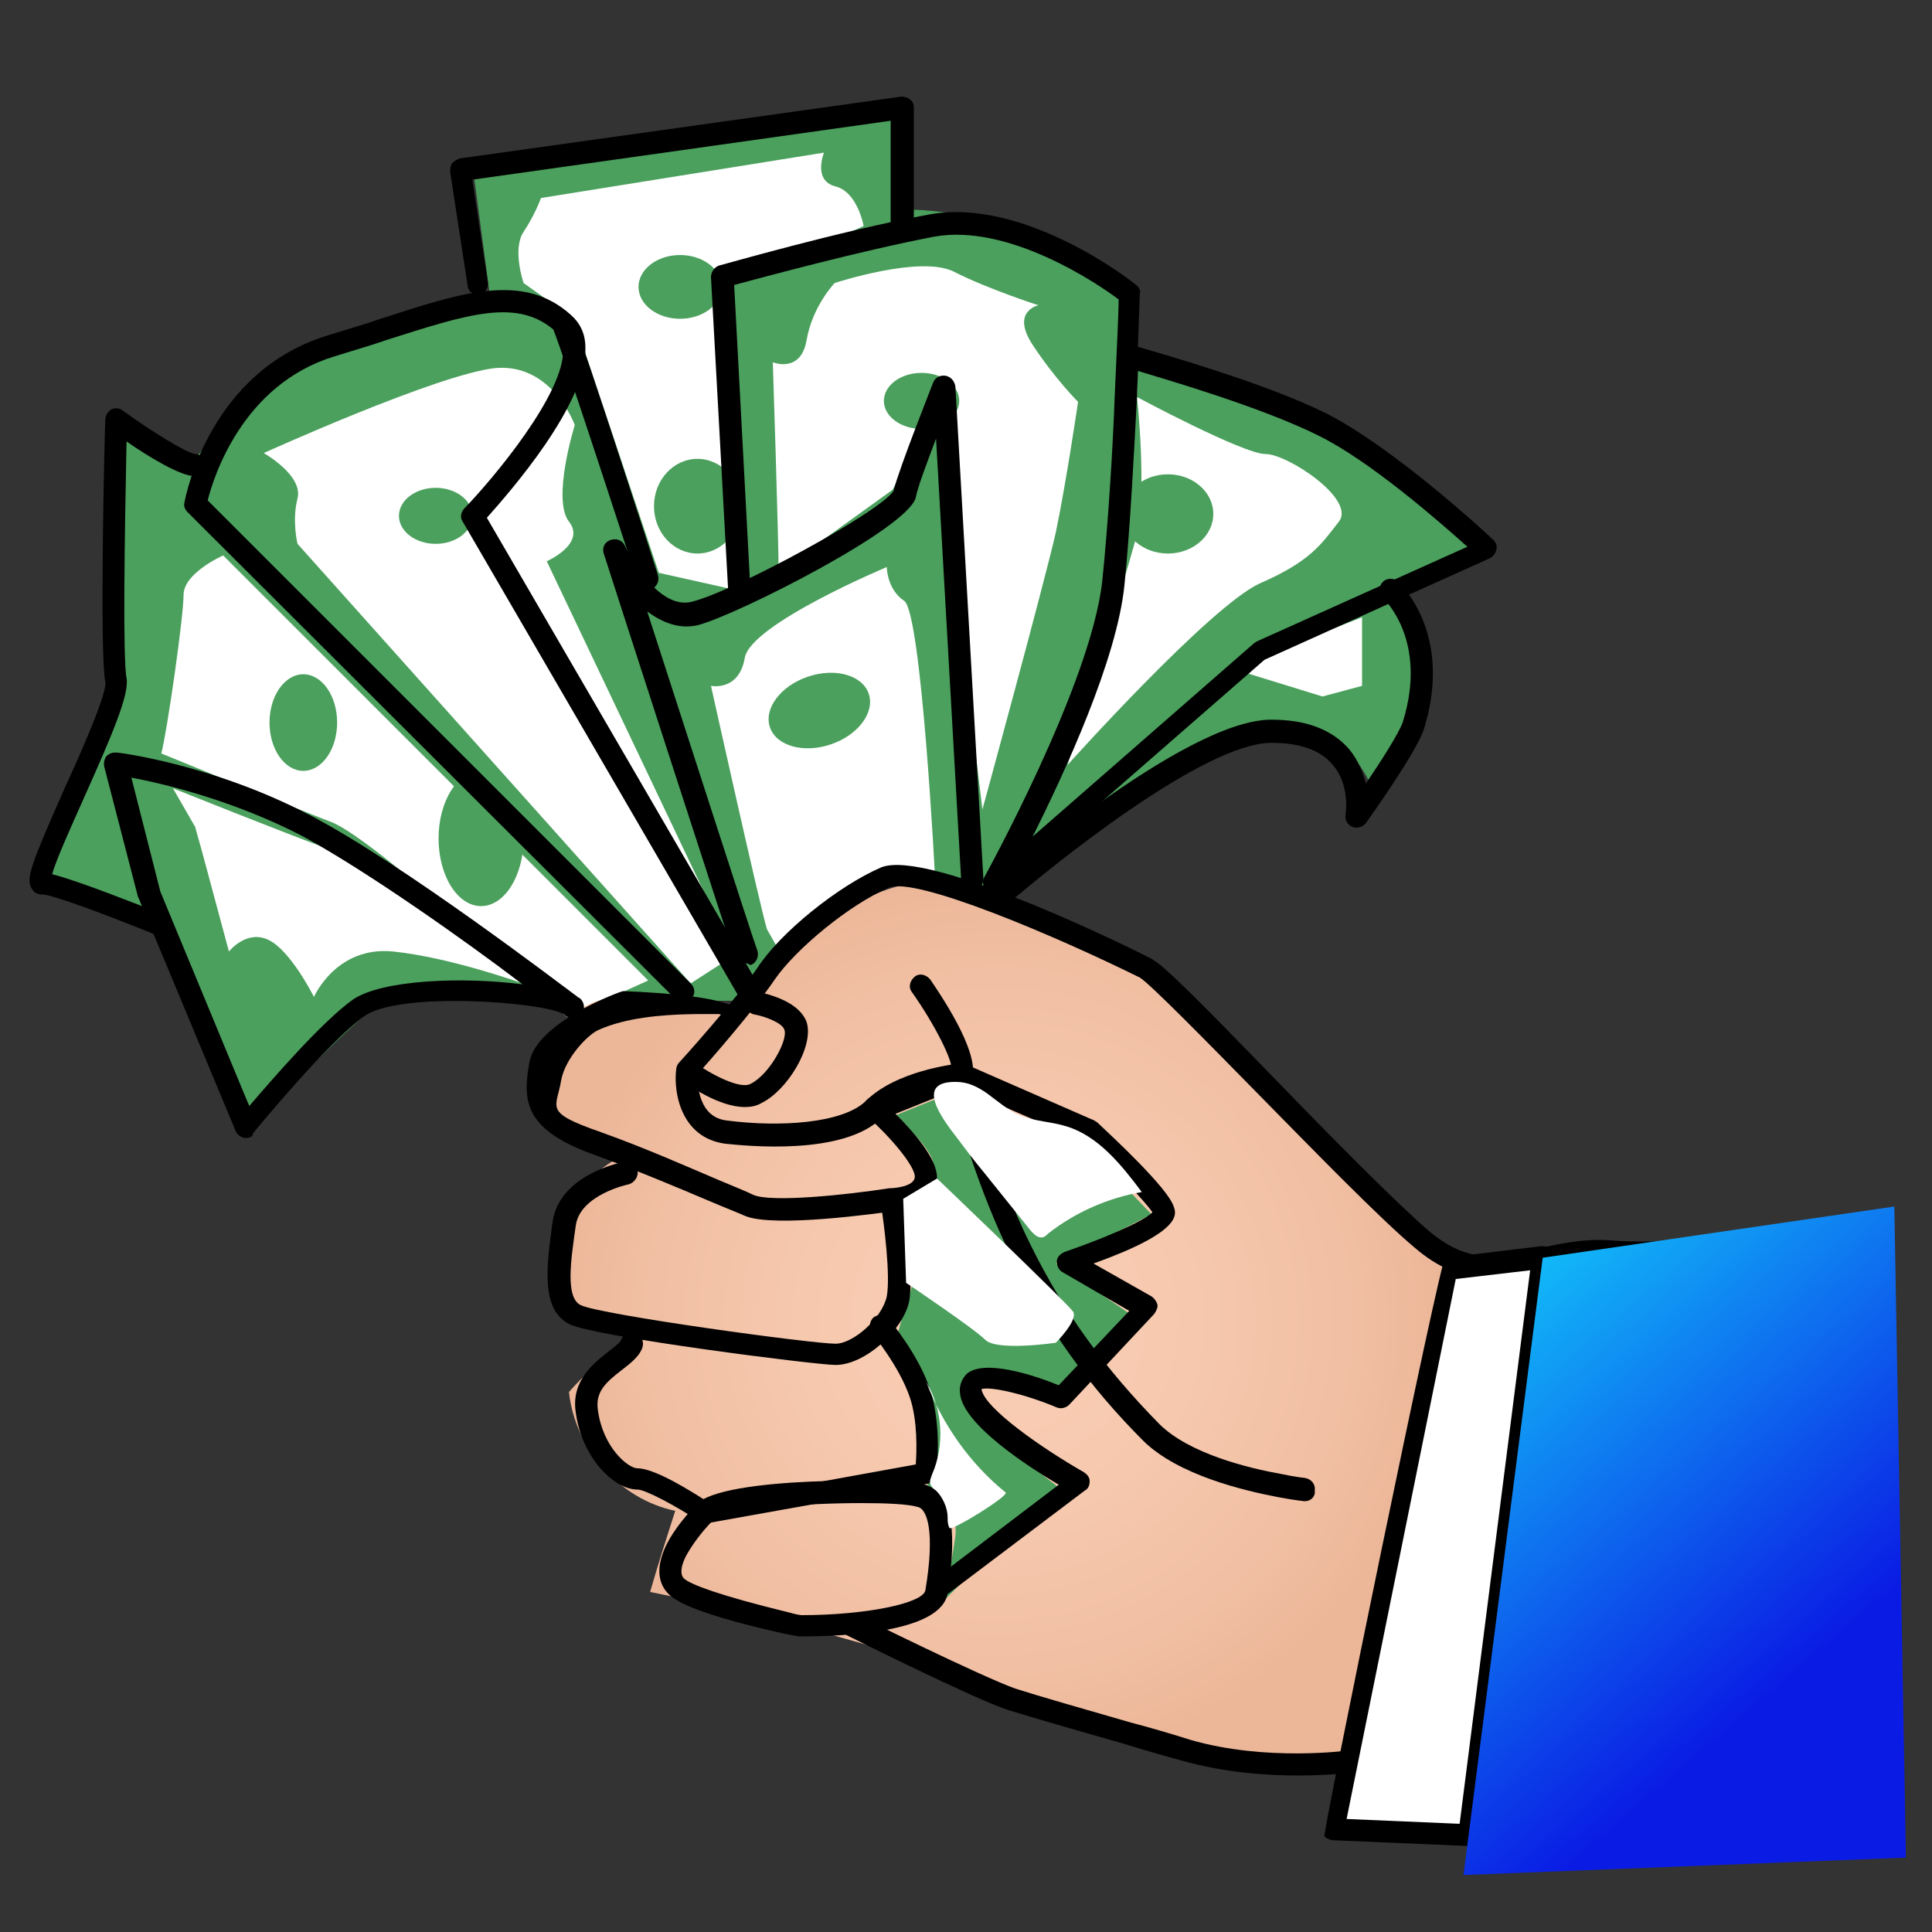 <?xml version="1.0" encoding="utf-8"?>
<!-- Generator: Adobe Illustrator 23.0.2, SVG Export Plug-In . SVG Version: 6.00 Build 0)  -->
<svg version="1.1" id="Слой_1" xmlns="http://www.w3.org/2000/svg" xmlns:xlink="http://www.w3.org/1999/xlink" x="0px" y="0px"
	 viewBox="0 0 200 200" style="enable-background:new 0 0 200 200;" xml:space="preserve">
<rect x="0" y="0" width="200" height="200" fill="#333333" stroke="none"/>
<style type="text/css">
	.st0{fill:#4BA05D;}
	.st1{fill:#FFFFFF;}
	.st2{fill:url(#SVGID_1_);}
	.st3{fill:url(#SVGID_2_);}
</style>
<g>
	<path class="st0" d="M58.3,103.8c0,0-14.1-3.5-18.2-0.6c-4.1,2.9-13.5,12.9-13.5,12.9L16.1,94.4L3.8,90.9c0,0,5.9-12.9,7-16.4
		s0.6-13.5,0.6-16.4c0-2.9,1.2-15.2,1.2-15.2l7,5.3l8.8-10.6l14.1-5.3l8.2-1.8L48.9,17l44.6-6.4l0.6,11.1c0,0,4.1,0,8.2,1.2
		c4.1,1.2,14.7,7.6,14.7,7.6v7c0,0,16.4,3.5,21.1,7c4.7,3.5,15.8,12.3,15.8,12.3l-8.8,4.1c0,0,2.3,5.3,1.8,8.8
		c-0.6,3.5-4.7,12.3-4.7,12.3s-1.8-5.3-5.9-5.9c-4.1-0.6-14.1,2.3-14.1,2.3l-17.6,14.1l-12.3-1.8l-15.8,12.9H58.3z"/>
	<path class="st1" d="M27.3,46.9c0,0,4.1,2.3,3.5,4.7c-0.6,2.3,0,4.7,0,4.7l40.7,45.5l4.5-2.9L56.6,58.1c0,0,4.1-1.8,2.3-4.1
		s0.6-10,0.6-10s-2.3-6.4-8.2-5.9C45.4,38.7,27.3,46.9,27.3,46.9z"/>
	<path class="st1" d="M80.6,59.2c0-3.5-0.6-21.7-0.6-21.7s2.9,1.2,3.5-2.3s2.9-5.9,2.9-5.9s8.8-2.9,12.3-1.2
		c3.5,1.8,8.8,3.5,8.8,3.5s-2.9,0.6-0.6,4.1c2.3,3.5,4.7,5.9,4.7,5.9s-1.2,8.2-2.3,13.5c-1.2,5.3-7.6,28.7-7.6,28.7
		S96,36.7,96.5,39.5s-4.1,11.2-4.1,11.2L80.6,59.2z"/>
	<path class="st1" d="M110.5,79.2c0,0,14.7-16.4,19.9-18.8c5.3-2.3,6.4-4.1,8.2-6.4c1.8-2.3-5.3-7-7.6-7s-13.3-5.9-13.3-5.9
		s1.1,9.8-0.1,14.6C116.3,60.5,110.5,79.2,110.5,79.2"/>
	<path class="st1" d="M54.2,29.3c0,0-1.2-3.5,0-5.3c1.2-1.8,1.8-3.5,1.8-3.5l29.3-4.7c0,0-1.2,2.9,1.2,3.5c2.3,0.6,2.9,4.1,2.9,4.1
		l-13.5,6.1l1.7,31.9l-9.4-2.1L59.4,33L54.2,29.3"/>
	<path class="st1" d="M16.7,78c0.6-2.3,2.3-14.1,2.3-16.4s4.1-4.1,4.1-4.1l44,44l-8.4,3.8c0,0-19.7-18.4-24.4-20.2S16.7,78,16.7,78"
		/>
	<path class="st1" d="M20.2,85.6l0.7,2.5l2.8,10.4c0,0,1.8-2.3,4.1-1.2s4.7,5.9,4.7,5.9s2.3-5.3,8.2-4.7c5.9,0.6,13.4,3.3,13.4,3.3
		S39,89.7,34.3,88s-16.4-6.4-16.4-6.4L20.2,85.6z"/>
	<polyline class="st1" points="127.5,69.2 136.9,72.1 141,71 141,63.9 127.5,69.2 	"/>
	<path class="st1" d="M79.4,96.2C78.8,94.4,73.6,71,73.6,71s2.9,0.6,3.5-2.9c0.6-3.5,14.7-9.4,14.7-9.4s0,2.3,1.8,3.5
		c1.8,1.2,3.2,28.7,3.2,28.7s-5.5-0.5-7.3,0.6c-1.8,1.2-8.8,7-8.8,7L79.4,96.2z"/>
	<ellipse class="st0" cx="45.1" cy="53.4" rx="3.8" ry="2.9"/>
	<ellipse class="st0" cx="31.4" cy="74.8" rx="3.5" ry="5"/>
	<ellipse class="st0" cx="49.8" cy="86.8" rx="4.4" ry="7"/>
	<ellipse transform="matrix(0.947 -0.321 0.321 0.947 -19.113 31.076)" class="st0" cx="84.8" cy="73.6" rx="5.4" ry="3.7"/>
	<ellipse class="st0" cx="70.4" cy="29.7" rx="4.3" ry="3.3"/>
	<ellipse class="st0" cx="72.2" cy="52.4" rx="4.5" ry="4.9"/>
	<ellipse class="st0" cx="120.9" cy="53.2" rx="4.7" ry="4.1"/>
	<ellipse class="st0" cx="95.4" cy="41.5" rx="3.9" ry="2.9"/>
	<g>
		<radialGradient id="SVGID_1_" cx="103.346" cy="136.752" r="46.624" gradientUnits="userSpaceOnUse">
			<stop  offset="0" style="stop-color:#F9CEB5"/>
			<stop  offset="0.364" style="stop-color:#F7CAB0"/>
			<stop  offset="0.776" style="stop-color:#F1BFA3"/>
			<stop  offset="1" style="stop-color:#ECB698"/>
		</radialGradient>
		<path class="st2" d="M110.6,95.7c-4.6-2.7-9.8-5-15.2-4.4c-7.9,0.8-13.8,7.5-18.8,13.7c-2,2.5-4,5-6,7.4c0.4-0.8,4.1-6.2,4.5-7
			c-3.1-2.4-8.2-2.2-12.1-2s-8.7,6.5-6.9,10c2.6,5,6.3,6.3,8.3,6.3c-5.7,2.6-8.5,10.2-5.9,15.9c2.6,0.9,5.1,1.8,7.7,2.8
			c-2.8,1.4-5.3,3.4-7.3,5.7c0.6,5.8,5.2,11.1,11,12.3c-0.9,2.8-1.8,5.6-2.6,8.4c14.6,2.9,28.9,7,42.8,12.3
			c8.9,3.4,19.6,4.7,29.1,5.2c2.6-10.2,3.4-17.7,6.1-27.8c1.8-7,8.4-16.3,4.5-23.2c-3.1-5.5-12.5-13.2-17-17.8
			C126.1,106.8,118.9,100.5,110.6,95.7z"/>
		<path class="st0" d="M93.5,124.1l0,6.9c0,0,2.1-1.2,0.5,3.5c-0.9,2.7-1.3,4.5-1.3,4.5s3.9,3.9,3.5,6.3s-0.2,8.4-0.2,8.4
			s3.3,2.2,2.9,5.3c-0.4,3.1-1.3,6.8-1.3,6.8l11.9-11.9c0,0-7.2-5.4-8.8-7.8c-1.6-2.3,0.5-4.3,0.5-4.3l8.3,1.8l7.3-7.7l-7.5-5.1
			l9.9-5.1l-7-7.3l-12.9-5.6l-6.7,2.7c0,0,4.5,3.7,4,5.5c-1.2,4.5-2.6,5.3-2.6,5.3"/>
		<path d="M135.1,155.4c0,0-0.1,0-0.1,0c0,0-1-0.1-2.6-0.4c-3.7-0.7-10.4-2.3-14-5.8c-5.7-5.7-10-11.7-13.7-19.1
			c-3.4-6.8-5.6-14.6-6.3-17.4c-1.7,0.3-5.2,1.1-7.1,3c-4,4-14.2,2.9-16.2,2.7c-4.6-0.6-5.4-5.3-5.1-7.7c0-0.2,0.1-0.5,0.3-0.7
			c0.1-0.1,5.8-6.4,8.1-9.8c2.4-3.7,8.4-8.5,12.8-10.4c4.8-2,25.6,8.2,27.9,9.4c1.3,0.6,5.4,4.8,12.5,12.1
			c6,6.2,12.9,13.2,16.4,16.2c4.1,3.4,7.1,2.7,11,1.8c2.2-0.5,4.8-1.1,7.7-0.9c7.4,0.6,22.5-1.2,22.6-1.2c0.6-0.1,1.2,0.4,1.3,1
			c0.1,0.6-0.4,1.2-1,1.3c-0.6,0.1-15.4,1.8-23.1,1.2c-2.6-0.2-4.8,0.3-7,0.8c-4,0.9-8.1,1.9-13-2.3c-3.6-3-10.5-10.1-16.6-16.3
			c-5.1-5.2-10.9-11.1-11.9-11.7c-8.9-4.4-23.3-10.5-26-9.3c-4,1.7-9.6,6.3-11.8,9.5c-2.1,3.1-6.8,8.5-8,9.8c0,1.1,0.1,4.5,3.1,4.8
			c5.4,0.7,11.9,0.3,14.3-2c3.2-3.2,9.2-3.8,9.5-3.9c0.6-0.1,1.1,0.3,1.2,0.9c0,0.1,2.4,9.9,6.4,17.9c3.5,7.1,7.8,12.9,13.3,18.5
			c3.1,3.1,9.3,4.6,12.7,5.2c1.4,0.3,2.4,0.4,2.4,0.4c0.6,0.1,1.1,0.6,1,1.3C136.2,154.9,135.7,155.4,135.1,155.4z"/>
		<path d="M86.5,141.3c-2,0-24.8-2.9-27.5-4.2c-3.1-1.5-2.4-6.1-1.8-10.6c0.7-4.9,7.1-6.2,7.4-6.2c0.6-0.1,1.2,0.3,1.4,0.9
			c0.1,0.6-0.3,1.2-0.9,1.4c-0.1,0-5.1,1.1-5.5,4.3c-0.5,3.5-1.1,7.4,0.5,8.2c2,1,23.9,4,26.4,4c1.8,0,4.8-2.6,5.3-4.9
			c0.4-2.2-0.3-7.6-0.6-9.5c-0.1-0.6,0.3-1.2,1-1.3c0.6-0.1,1.2,0.3,1.3,1c0,0.3,1.2,7.3,0.6,10.4C93.4,137.8,89.5,141.3,86.5,141.3
			z"/>
		<path d="M82.9,169.4c-0.1,0-0.2,0-0.2,0c0,0-0.6-0.1-1.6-0.3c-6.7-1.5-10.8-2.9-11.9-4.1c-0.8-0.8-1.5-2.3-0.3-4.9
			c0.9-1.9,2.4-3.5,3.2-4.4c2.9-2.9,20.8-2.6,23.3-2.1c3,0.6,3.8,4.3,2.7,11.3C97.5,169,87.3,169.4,82.9,169.4z M89.2,155.6
			c-6,0-14.2,0.6-15.4,1.8c-1.2,1.2-2.2,2.6-2.8,3.7c-0.4,0.8-0.7,1.8-0.2,2.3c0.6,0.6,3.8,1.8,10.8,3.5c0.7,0.2,1.2,0.3,1.4,0.3
			c6.5,0,12.6-1.2,12.8-2.6c1-6,0.2-8.4-0.8-8.6C94,155.7,91.8,155.6,89.2,155.6z"/>
		<path d="M99.4,112.6c-0.2,0-0.4-0.1-0.6-0.2c-0.5-0.3-0.7-1-0.3-1.6c0.2-0.9-1.7-4.7-4.1-8.1c-0.4-0.5-0.2-1.2,0.3-1.6
			c0.5-0.4,1.2-0.2,1.6,0.3c2.6,3.8,5.4,8.7,4.1,10.7C100.1,112.4,99.7,112.6,99.4,112.6z M98.4,110.8L98.4,110.8L98.4,110.8z
			 M98.4,110.8L98.4,110.8L98.4,110.8z"/>
		<path d="M77.1,114.6c-2.7,0-5.9-2.3-6.6-2.8c-0.5-0.4-0.6-1.1-0.2-1.6c0.4-0.5,1.1-0.6,1.6-0.2c1.7,1.2,4.7,2.8,5.8,2.2
			c2-1,3.9-4.6,3.5-5.6c-0.2-0.7-2-1.4-3.2-1.6c-0.3-0.1-0.6-0.3-0.8-0.6L47.9,54c-0.3-0.4-0.2-1,0.2-1.4c2.9-3,10.4-11.9,10.2-16.5
			c0-0.8-0.3-1.3-0.8-1.8c-3.9-3.5-9-1.8-17.5,0.9c-1.7,0.6-3.5,1.1-5.4,1.7c-9.5,2.9-12.5,12.5-13.1,14.9l50,50
			c0.5,0.5,0.5,1.2,0,1.6c-0.5,0.5-1.2,0.5-1.6,0L19.4,53c-0.3-0.3-0.4-0.7-0.3-1c0.1-0.6,2.6-13.6,14.9-17.3
			c1.9-0.6,3.7-1.1,5.4-1.7c8.6-2.8,14.8-4.8,19.7-0.4c1,0.9,1.5,2,1.5,3.4c0.2,5.8-7.8,14.9-10.2,17.6L79,102.8
			c1.2,0.3,3.8,1.1,4.5,3c0.8,2.5-2,7.1-4.7,8.4C78.3,114.5,77.7,114.6,77.1,114.6z"/>
		<path d="M134.4,183.8c-3.3,0-7.6-0.3-11.9-1.5c-2.2-0.6-4.3-1.2-6.2-1.8c-5.3-1.5-9.4-2.7-12-3.5c-3.6-1.2-16-7.4-16.6-7.7
			c-0.6-0.3-0.8-1-0.5-1.6c0.3-0.6,1-0.8,1.6-0.5c0.1,0.1,12.9,6.4,16.3,7.6c2.5,0.8,6.7,2,11.9,3.5c1.9,0.5,4,1.1,6.2,1.8
			c7.9,2.3,16.4,1.1,16.5,1.1c0.6-0.1,1.2,0.4,1.3,1c0.1,0.6-0.4,1.2-1,1.3C139.8,183.5,137.6,183.8,134.4,183.8z"/>
		<path d="M73,157.7c-0.2,0-0.4-0.1-0.6-0.2c-2.4-1.6-5.6-3.3-6.4-3.3c-2.5,0-5.8-3.4-6.4-8c-0.5-3.3,1.9-5.1,3.4-6.3
			c0.5-0.4,1.2-0.9,1.3-1.2c0.2-0.6,0.9-0.9,1.5-0.7c0.6,0.2,0.9,0.9,0.7,1.5c-0.3,0.9-1.2,1.6-2.1,2.3c-1.7,1.3-2.8,2.3-2.5,4.2
			c0.5,3.8,3.1,6,4.1,6c1.8,0,5.6,2.4,7.3,3.5l21.5-3.9c0.1-1.4,0.2-4.5-0.6-6.9c-1.1-3.3-3.9-6.6-3.9-6.7c-0.4-0.5-0.3-1.2,0.1-1.6
			c0.5-0.4,1.2-0.3,1.6,0.1c0.1,0.2,3.1,3.7,4.3,7.4c1.2,3.7,0.7,8.5,0.6,8.7c-0.1,0.5-0.4,0.9-0.9,1l-22.9,4.1
			C73.1,157.7,73,157.7,73,157.7z"/>
		<g>
			<polygon class="st1" points="149.8,131.3 138,189.4 152.1,190 159.7,130.2 			"/>
			<path d="M152.1,191.1C152.1,191.1,152.1,191.1,152.1,191.1l-14.1-0.6c-0.3,0-0.7-0.2-0.9-0.4c-0.2-0.3,12-59.8,12.5-59.9l10-1.2
				c0.4,0,0.7,0.1,1,0.3c0.3,0.3,0.4,0.6,0.3,1l-7.6,59.8C153.2,190.7,152.7,191.1,152.1,191.1z M139.4,188.3l11.7,0.5l7.3-57.3
				l-7.7,0.9L139.4,188.3z"/>
		</g>
		<linearGradient id="SVGID_2_" gradientUnits="userSpaceOnUse" x1="137.018" y1="116.568" x2="189.776" y2="178.119">
			<stop  offset="9.296482e-02" style="stop-color:#14F0FF"/>
			<stop  offset="0.922" style="stop-color:#0A1CE4"/>
		</linearGradient>
		<polygon class="st3" points="196.1,124.9 159.7,130.2 151.5,194.1 197.3,192.3 		"/>
		<path d="M97,165.9c-0.3,0-0.7-0.2-0.9-0.5c-0.4-0.5-0.3-1.2,0.2-1.6l13.3-10.1c-3.2-1.9-9.7-6.1-10.2-9.3
			c-0.2-1.2,0.4-1.9,0.7-2.2c1.8-1.5,6.8,0.1,9.5,1.2l7.3-7.7l-6.9-4c-0.4-0.2-0.6-0.7-0.6-1.1c0-0.5,0.4-0.8,0.8-1
			c3.8-1.3,8.1-3.1,9.1-4.1c-0.8-1.2-4.1-4.6-7-7.3l-12.9-5.6l-6.7,2.7c1.8,1.8,4.3,4.6,4.3,6.6c0,2.7-2.9,3.5-4.6,3.5
			c-1.6,0.2-12.1,1.7-15.2,0.5c-0.9-0.4-2.2-0.9-3.6-1.5c-3.3-1.4-7.8-3.3-12.2-4.9c-7.2-2.6-7.3-5.6-6.6-9.5
			c0.7-4.2,9.5-7.4,9.7-7.4c10.1,0.4,12,1.6,12.1,2.2c0.1,0.6-9-0.7-14.6,1.8c-1.2,0.5-3.5,3-3.9,5.2c-0.5,3-1.9,3.3,4.1,5.4
			c4.5,1.6,9,3.6,12.3,5c1.4,0.6,2.7,1.1,3.5,1.5c1.9,0.8,9.6,0,14.1-0.7c0.1,0,0.1,0,0.2,0c0,0,2.4-0.1,2.4-1.2
			c0-1.1-2.5-4.1-4.9-6.2c-0.3-0.3-0.4-0.7-0.4-1.1c0.1-0.4,0.3-0.7,0.7-0.9l8.8-3.5c0.3-0.1,0.6-0.1,0.9,0l13.5,5.9
			c0.1,0.1,0.2,0.1,0.3,0.2c1.7,1.6,7.3,6.8,7.9,8.7c0.3,0.8,0.9,2.6-8.3,5.9l6,3.4c0.3,0.2,0.5,0.5,0.6,0.8c0.1,0.3-0.1,0.7-0.3,1
			l-8.8,9.4c-0.3,0.3-0.8,0.5-1.3,0.3c-3.3-1.4-6.9-2.2-7.8-1.9c0,0,0,0,0,0c0.3,2,6.4,6.2,10.6,8.6c0.3,0.2,0.6,0.5,0.6,0.9
			c0,0.4-0.1,0.8-0.5,1l-14.7,11.1C97.5,165.8,97.3,165.9,97,165.9z M101.7,143.9L101.7,143.9L101.7,143.9z"/>
		<path d="M77.1,99.7c-0.5,0-0.9-0.3-1.1-0.8c-0.6-1.7-13-40-13.5-41.6c-0.2-0.6,0.1-1.2,0.7-1.4c0.6-0.2,1.2,0,1.5,0.6
			c0,0.1,3.2,6.7,6.9,5.8c4.7-1.2,19.8-9.5,20.9-11.5c0.6-2.4,4-10.9,4.1-11.2c0.2-0.5,0.7-0.8,1.3-0.7c0.5,0.1,0.9,0.5,1,1.1
			l2.9,51c0,0.6-0.5,1.2-1.1,1.2c-0.6,0-1.2-0.5-1.2-1.1l-2.6-45.7c-0.9,2.4-1.9,5-2.1,6.1c-0.8,3.2-18.4,12.1-22.5,13.2
			c-2,0.5-3.8-0.3-5.3-1.4c3.7,11.4,10.9,33.8,11.4,35.1c0.2,0.6-0.1,1.3-0.7,1.5C77.3,99.7,77.2,99.7,77.1,99.7z M92.4,50.7
			C92.4,50.7,92.4,50.7,92.4,50.7S92.4,50.7,92.4,50.7z"/>
		<path d="M25.5,117.8c-0.1,0-0.1,0-0.2,0c-0.4-0.1-0.7-0.3-0.9-0.7l-10-24c0,0,0-0.1-0.1-0.2l-3.5-13.5c-0.1-0.4,0-0.8,0.2-1.1
			c0.3-0.3,0.6-0.4,1-0.4c0.4,0,10.3,1.3,20.3,6.6c9.5,5,25.6,17.3,27.5,18.7c0.1,0.1,0.2,0.1,0.3,0.2c0.4,0.4,0.5,1.1,0.1,1.6
			c-0.4,0.5-1.1,0.5-1.6,0.2c0,0-0.1-0.1-0.2-0.2c-2.2-1.3-17.1-2.4-20.7,0.2c-3.9,2.8-11.4,12-11.5,12.1
			C26.2,117.7,25.8,117.8,25.5,117.8z M16.6,92.3l9.2,22.2c2.4-2.8,7.5-8.7,10.7-11c3-2.1,11.5-2.4,17.6-1.6
			C48.2,97.4,38,90.2,31.4,86.6c-7.3-3.8-14.6-5.5-17.8-6.1L16.6,92.3z M58.7,105.2L58.7,105.2L58.7,105.2z"/>
		<path d="M102.9,92.6c-0.3,0-0.5-0.1-0.7-0.3c-0.4-0.4-0.6-1-0.3-1.5c0.1-0.2,11-19.9,12.2-30.6c0.6-5.8,1.1-13.7,1.3-19.3
			c0.2-4.6,0.4-8.5,0.4-9.9c-2.1-1.6-11.4-7.9-19.1-6.5c-7.8,1.5-17.7,4.2-20.7,5l1.7,31.9c0,0.6-0.5,1.2-1.1,1.2
			c-0.6,0-1.2-0.5-1.2-1.1l-1.8-32.8c0-0.5,0.3-1,0.8-1.2c0.1,0,12.5-3.6,21.8-5.3c9.8-1.8,21,6.9,21.4,7.3c0.3,0.2,0.5,0.6,0.4,0.9
			c0,0-0.1,2.2-0.2,5.5c2.7,0.8,13.3,3.8,19.5,6.9c7.1,3.6,16.9,12.7,17.3,13.1c0.3,0.3,0.4,0.7,0.3,1c-0.1,0.4-0.3,0.7-0.7,0.9
			l-23.3,10.5l-27.4,23.9C103.4,92.5,103.1,92.6,102.9,92.6z M117.8,38.4c0,0.8-0.1,1.7-0.1,2.7c-0.3,5.6-0.7,13.6-1.3,19.5
			c-0.8,7.7-6.1,19.2-9.5,26l22.9-20c0.1-0.1,0.2-0.1,0.3-0.2l21.8-9.8c-2.9-2.6-10.1-8.9-15.4-11.5
			C130.7,42.2,121.1,39.4,117.8,38.4z"/>
		<path d="M67.1,61c-0.5,0-0.9-0.3-1.1-0.8c-0.1-0.2-7.6-23.4-8.8-26.3c-0.2-0.6,0.1-1.3,0.6-1.5c0.6-0.2,1.3,0.1,1.5,0.6
			c1.2,2.9,8.5,25.5,8.8,26.5c0.2,0.6-0.1,1.3-0.7,1.5C67.4,61,67.2,61,67.1,61z"/>
		<path d="M16.1,96.7c-0.1,0-0.3,0-0.4-0.1c-4.7-1.9-10.3-4-11.3-4c-0.5,0-0.9-0.2-1.1-0.6c-0.7-1,0-2.7,3.3-10.2
			c1.7-3.7,4.5-10,4.3-11.2c-0.6-3-0.1-24.7,0-27.2c0-0.4,0.3-0.8,0.6-1c0.4-0.2,0.8-0.2,1.2,0.1c2.9,2.1,6.6,4.4,7.5,4.5
			c0.6,0,1.1,0.6,1.1,1.2c0,0.6-0.5,1.1-1.1,1.1c-1.5,0-4.8-2-7.1-3.6c-0.2,9.6-0.4,22.6,0,24.5c0.3,1.7-1.5,5.9-4.5,12.6
			c-1.2,2.7-2.8,6.2-3.2,7.7c2.8,0.7,9,3.2,11.1,4c0.6,0.2,0.9,0.9,0.6,1.5C17,96.5,16.6,96.7,16.1,96.7z M4.4,90.3
			C4.4,90.3,4.4,90.3,4.4,90.3C4.4,90.3,4.4,90.3,4.4,90.3z"/>
		<path d="M49.5,30.5c-0.6,0-1.1-0.4-1.1-1l-1.8-11.7c0-0.3,0-0.6,0.2-0.9c0.2-0.2,0.5-0.4,0.8-0.5L93.3,10c0.3,0,0.7,0.1,0.9,0.3
			c0.3,0.2,0.4,0.5,0.4,0.9v11.7c0,0.6-0.5,1.2-1.2,1.2c-0.6,0-1.2-0.5-1.2-1.2V12.5l-43.3,6.1l1.6,10.6c0.1,0.6-0.3,1.2-1,1.3
			C49.6,30.5,49.6,30.5,49.5,30.5z"/>
		<path d="M102.9,94.4c-0.3,0-0.6-0.1-0.9-0.4c-0.4-0.5-0.4-1.2,0.1-1.6c0.8-0.7,20.4-17.9,29.5-17.9c3.6,0,6.3,1,8.1,3.1
			c0.9,1.1,1.4,2.4,1.7,3.5c1.7-2.5,3.4-5.2,3.8-6.3c2.7-8.6-2-12.8-2-12.9c-0.5-0.4-0.5-1.2-0.1-1.6c0.4-0.5,1.2-0.5,1.6-0.1
			c0.2,0.2,5.8,5.3,2.7,15.3c-0.8,2.4-5.5,9-6,9.7c-0.3,0.4-0.9,0.6-1.4,0.4c-0.5-0.2-0.8-0.7-0.7-1.3c0,0,0.5-3.1-1.4-5.2
			c-1.3-1.5-3.4-2.2-6.3-2.2c-6.9,0-22.5,12.5-28,17.3C103.4,94.3,103.1,94.4,102.9,94.4z"/>
		<path class="st1" d="M93.5,124.1l0.3,8.7c0,0,7,4.7,8.2,5.9s7.3,0.3,7.3,0.3s2.3-2.3,1.8-3.2C110.5,134.9,97,122,97,122
			L93.5,124.1z"/>
		<path class="st1" d="M104.1,154.5c-3.7-3-6.5-7-8.2-11.4c1.7,2.8,1.9,6.5,0.6,9.5c-0.1,0.3-0.3,0.7-0.2,1c0.1,0.3,0.3,0.5,0.6,0.7
			c0.7,0.7,1.2,1.8,1.2,2.8c0,0.4,0,0.7,0.2,1.1C98.9,158.3,104.5,154.8,104.1,154.5z"/>
		<path class="st1" d="M99,117.7c0.9,1.2,1.8,2.4,2.8,3.6c1.6,2,3.3,4.1,4.9,6.1c0.3,0.3,0.6,0.7,1.1,0.7c0.3,0,0.5-0.2,0.7-0.4
			c2.8-2.2,6.2-3.7,9.7-4.3c-2.1-2.8-4.5-5.8-7.8-6.8c-1.6-0.5-3.2-0.5-4.7-1.1c-1.3-0.5-2.4-1.5-3.5-2.3c-1-0.7-2-1.2-3.2-1.2
			C94.5,111.9,97.7,116,99,117.7z"/>
	</g>
</g>
</svg>
